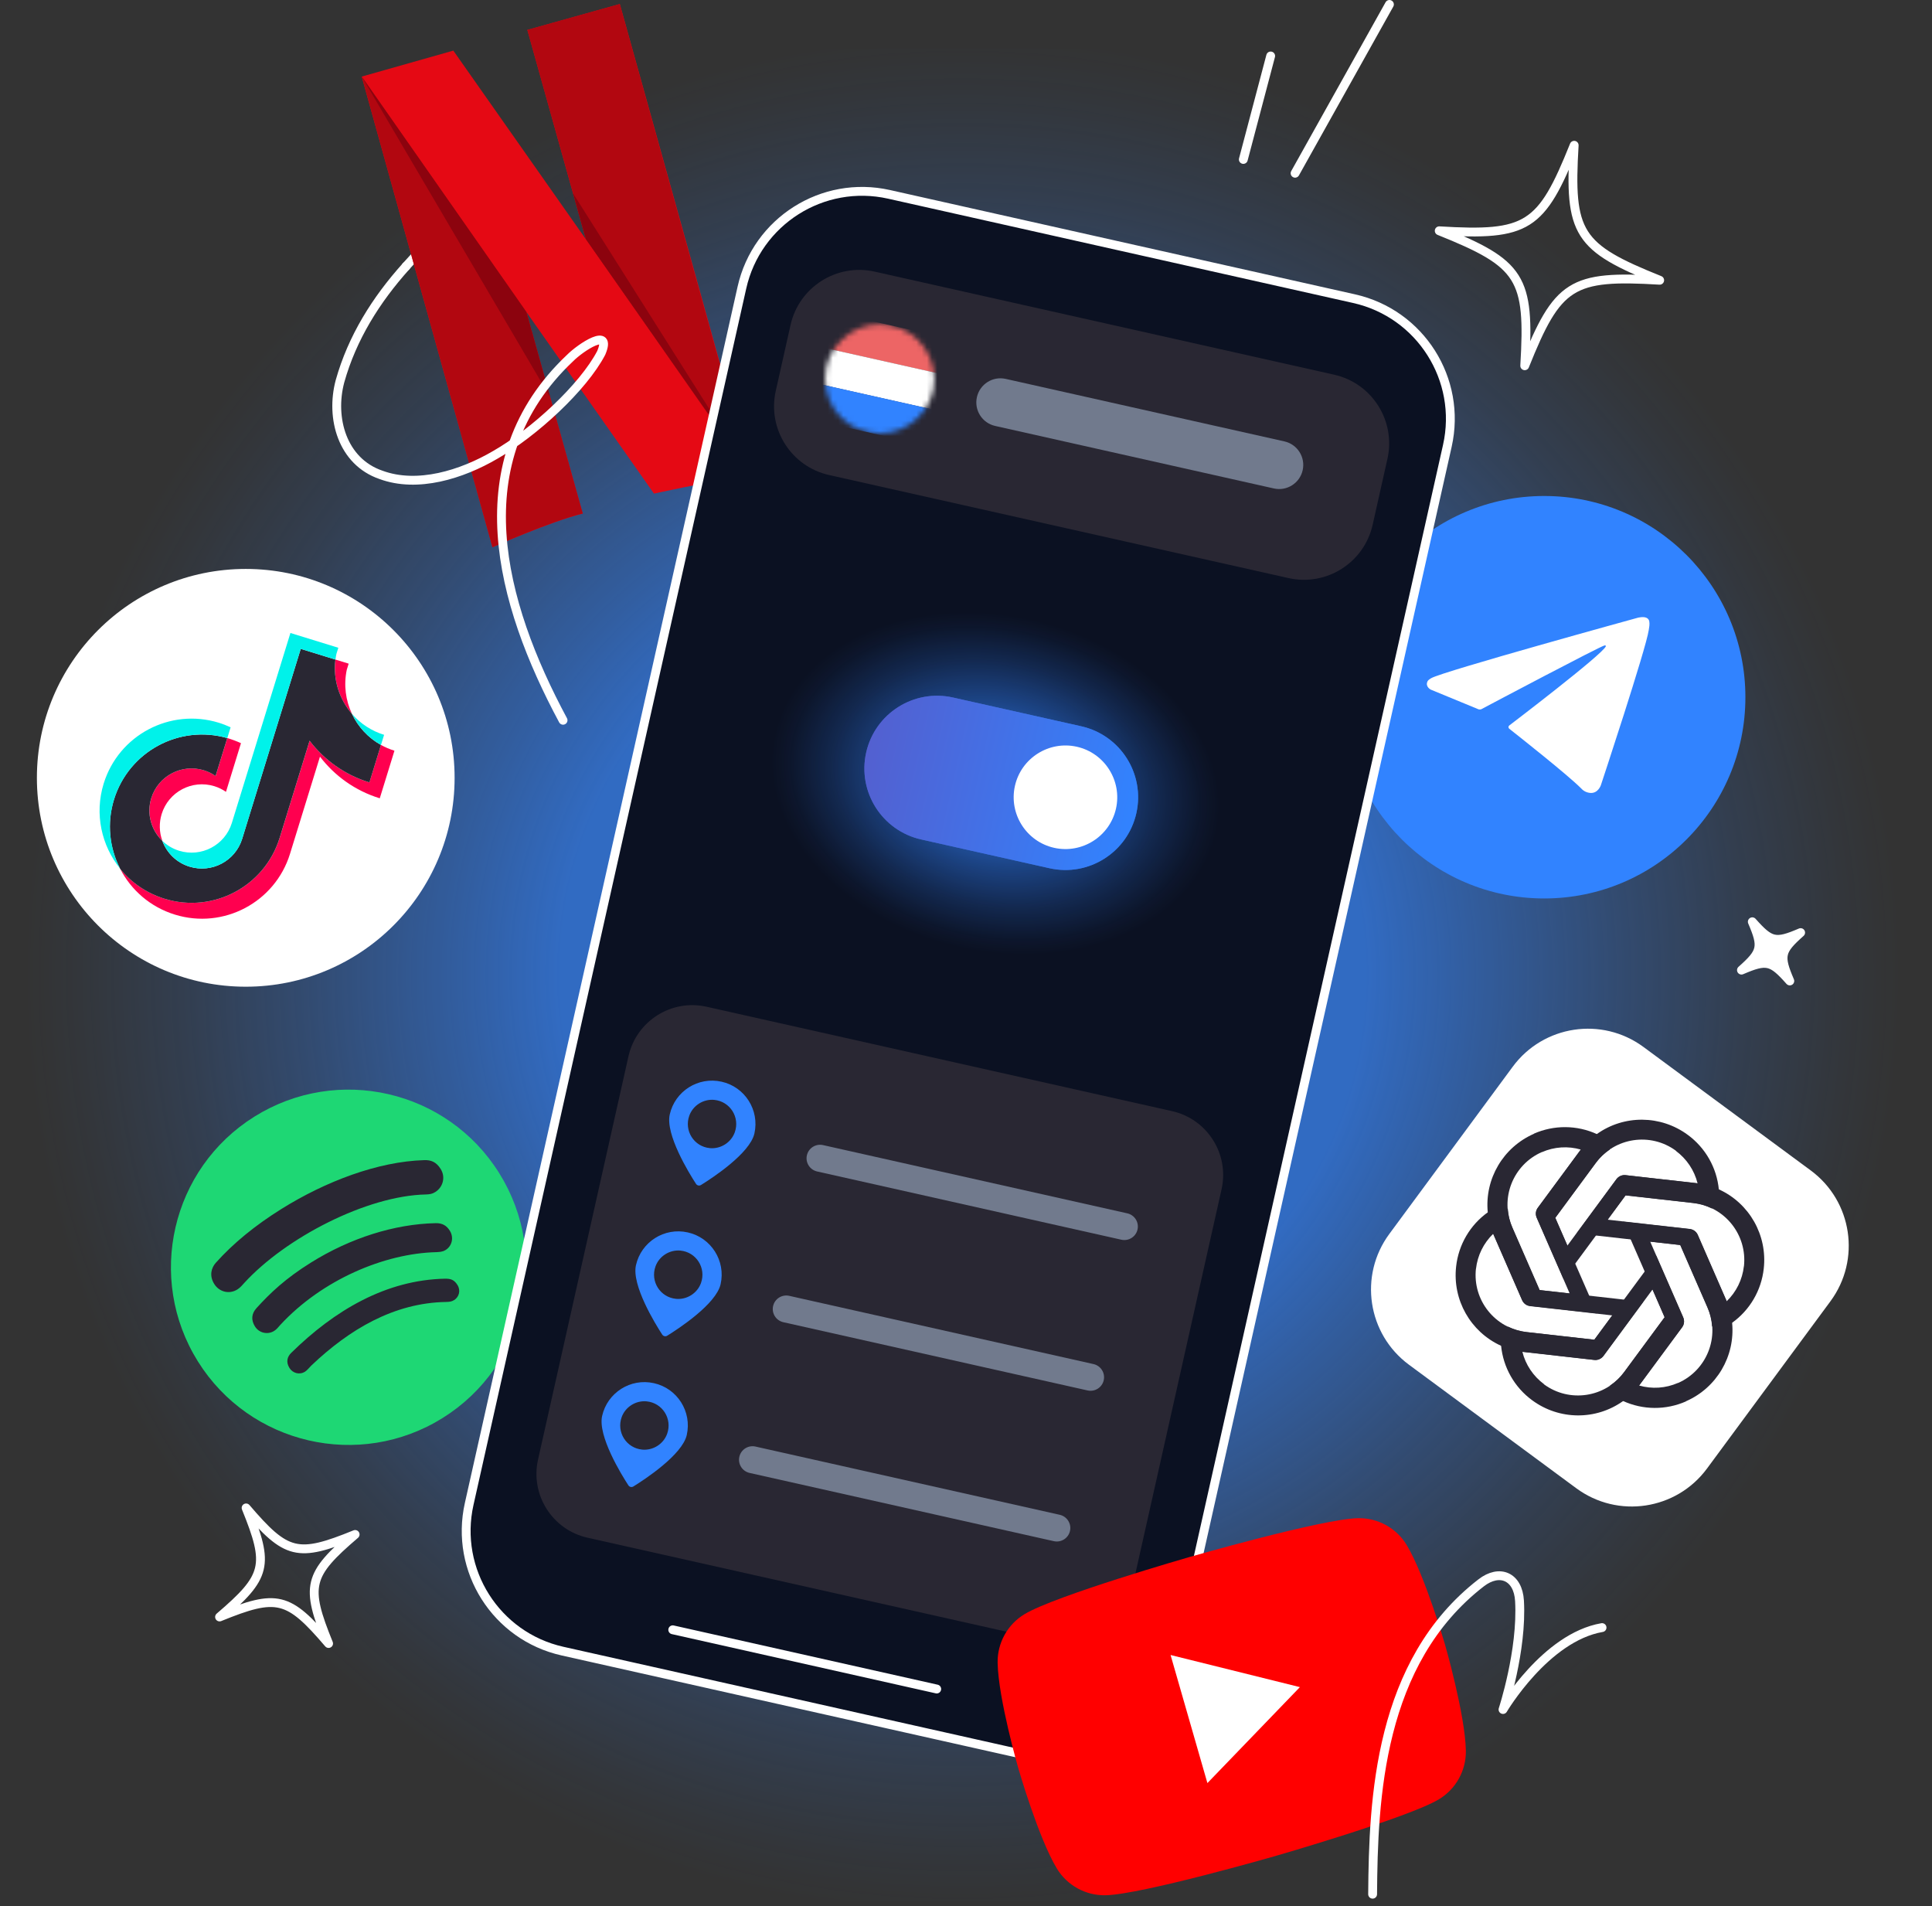 <svg width="370" height="365" viewBox="0 0 370 365" fill="none" xmlns="http://www.w3.org/2000/svg">
<rect x="0" y="0" width="370" height="365" fill="#333333" stroke="none"/>
<g clip-path="url(#clip0_10637_164)">
<g clip-path="url(#clip1_10637_164)">
<path d="M368.739 9.344H0V364.005H368.739V9.344Z" fill="url(#paint0_radial_10637_164)"/>
<path d="M346.781 224.124L314.749 200.482C306.792 194.609 295.58 196.298 289.707 204.255L266.065 236.288C260.192 244.245 261.882 255.457 269.839 261.33L301.871 284.972C309.828 290.845 321.04 289.155 326.913 281.198L350.555 249.166C356.428 241.208 354.739 229.997 346.781 224.124Z" fill="white"/>
<path d="M323.226 217.308C318.067 213.496 311.028 213.429 305.81 217.156L302.752 220.095L294.519 231.251C294.104 231.81 294.028 232.513 294.299 233.157L299.457 244.965L310.774 229.633L311.308 228.905L324.276 230.362C325.53 230.506 326.741 230.861 327.868 231.412L329.181 227.795C328.783 223.602 326.614 219.79 323.218 217.3L323.226 217.308ZM320.964 220.366H320.939C323.014 221.908 324.488 224.093 325.107 226.601C325.022 226.584 324.827 226.567 324.7 226.55L311.308 225.025C310.63 224.94 309.961 225.245 309.554 225.796L300.177 238.502L297.856 233.182L305.607 222.679C309.207 217.8 316.085 216.758 320.973 220.358L320.964 220.366Z" fill="#292733"/>
<path d="M337.779 242.916C338.499 236.537 335.034 230.413 329.206 227.753L325.132 226.576L311.35 225.026C310.664 224.95 310.012 225.238 309.588 225.788L301.948 236.165L320.88 238.299L321.778 238.401L326.996 250.362C327.504 251.522 327.8 252.75 327.885 253.996L331.671 253.326C335.102 250.887 337.321 247.1 337.779 242.916ZM333.992 242.484L333.975 242.459C333.687 245.025 332.527 247.388 330.663 249.184C330.638 249.1 330.553 248.93 330.511 248.812L325.132 236.453C324.861 235.826 324.276 235.394 323.582 235.318L307.886 233.547L311.325 228.88L324.293 230.345C330.316 231.023 334.653 236.453 333.984 242.492L333.992 242.484Z" fill="#292733"/>
<path d="M322.879 268.32C328.758 265.753 332.332 259.696 331.722 253.318L330.706 249.201L325.157 236.495C324.878 235.86 324.31 235.436 323.616 235.351L310.808 233.92L318.432 251.387L318.796 252.217L311.045 262.72C310.3 263.737 309.376 264.609 308.343 265.312L310.817 268.26C314.645 270.014 319.033 270.039 322.887 268.345L322.879 268.32ZM321.354 264.83V264.804C318.999 265.838 316.365 266.016 313.883 265.296C313.942 265.228 314.044 265.075 314.129 264.974L322.142 254.14C322.557 253.589 322.625 252.869 322.345 252.234L316.034 237.757L321.803 238.401L327.021 250.362C329.452 255.918 326.911 262.39 321.346 264.83H321.354Z" fill="#292733"/>
<path d="M293.426 268.124C298.585 271.936 305.624 272.003 310.842 268.276L313.9 265.337L322.133 254.181C322.548 253.622 322.625 252.919 322.354 252.275L317.195 240.467L305.878 255.799L305.344 256.527L292.376 255.07C291.122 254.926 289.911 254.571 288.784 254.02L287.471 257.637C287.869 261.83 290.038 265.642 293.435 268.132L293.426 268.124ZM295.688 265.057H295.713C293.638 263.516 292.164 261.33 291.546 258.823C291.63 258.84 291.825 258.857 291.952 258.874L305.344 260.398C306.022 260.483 306.691 260.178 307.098 259.628L316.475 246.921L318.796 252.241L311.045 262.745C307.445 267.624 300.567 268.666 295.679 265.066L295.688 265.057Z" fill="#292733"/>
<path d="M278.865 242.517C278.145 248.896 281.609 255.02 287.437 257.68L291.512 258.857L305.294 260.407C305.98 260.484 306.632 260.196 307.055 259.645L314.696 249.268L295.764 247.134L294.866 247.032L289.648 235.071C289.14 233.911 288.843 232.683 288.759 231.438L284.972 232.107C281.542 234.546 279.322 238.333 278.865 242.517ZM282.651 242.941L282.668 242.966C282.956 240.4 284.117 238.036 285.98 236.24C286.006 236.325 286.09 236.495 286.133 236.613L291.512 248.972C291.783 249.599 292.367 250.031 293.062 250.107L308.758 251.877L305.319 256.545L292.35 255.079C286.328 254.402 281.991 248.972 282.66 242.932L282.651 242.941Z" fill="#292733"/>
<path d="M293.765 217.104C287.886 219.671 284.312 225.728 284.921 232.106L285.938 236.223L291.486 248.929C291.766 249.564 292.333 249.988 293.028 250.072L305.836 251.504L298.212 234.037L297.848 233.207L305.599 222.704C306.344 221.687 307.267 220.815 308.301 220.111L305.827 217.164C301.998 215.41 297.611 215.385 293.756 217.079L293.765 217.104ZM295.29 220.594V220.62C297.645 219.586 300.279 219.408 302.761 220.128C302.702 220.196 302.6 220.349 302.515 220.45L294.502 231.284C294.087 231.835 294.019 232.555 294.299 233.19L300.609 247.667L294.841 247.023L289.623 235.062C287.192 229.506 289.733 223.034 295.298 220.594H295.29Z" fill="#292733"/>
<path d="M47.063 188.939C69.154 188.939 87.062 171.031 87.062 148.94C87.062 126.849 69.154 108.941 47.063 108.941C24.973 108.941 7.065 126.849 7.065 148.94C7.065 171.031 24.973 188.939 47.063 188.939Z" fill="url(#paint1_linear_10637_164)"/>
<path d="M61.277 144.884C64.073 148.543 67.995 151.406 72.73 152.863L75.542 143.749C74.644 143.469 73.78 143.105 72.958 142.647L70.748 149.822C66.012 148.365 62.09 145.502 59.295 141.843L53.56 160.444C50.689 169.745 40.821 174.963 31.511 172.092C28.038 171.024 25.133 168.974 23.007 166.348C25.099 170.423 28.775 173.676 33.493 175.133C42.803 178.004 52.671 172.786 55.543 163.485L61.277 144.892V144.884ZM67.41 136.701C66.199 134.134 65.792 131.186 66.411 128.247L66.775 127.078L64.242 126.299C63.759 130.128 64.971 133.897 67.41 136.701ZM31.096 161.02C30.486 159.369 30.444 157.556 30.961 155.87C32.273 151.618 36.788 149.229 41.049 150.542C41.846 150.788 42.591 151.152 43.277 151.626L46.149 142.308C45.301 141.919 44.429 141.588 43.531 141.334L41.295 148.585C40.609 148.111 39.863 147.747 39.067 147.501C34.806 146.188 30.291 148.577 28.978 152.829C28.047 155.836 28.978 158.979 31.096 161.02Z" fill="#FF004F"/>
<path d="M59.295 141.842C62.09 145.501 66.012 148.364 70.748 149.821L72.958 142.646C70.485 141.266 68.571 139.165 67.402 136.7C64.971 133.888 63.751 130.118 64.234 126.298L57.593 124.248L46.369 160.647C45.047 164.882 40.541 167.262 36.289 165.949C33.781 165.179 31.926 163.298 31.088 161.019C28.962 158.978 28.038 155.835 28.97 152.828C30.283 148.576 34.798 146.187 39.059 147.5C39.872 147.754 40.626 148.119 41.286 148.584L43.523 141.334C34.323 138.699 24.667 143.9 21.829 153.091C20.415 157.674 20.965 162.4 22.998 166.348C25.124 168.974 28.03 171.015 31.503 172.091C40.812 174.962 50.68 169.744 53.552 160.443L59.287 141.842H59.295Z" fill="#292733"/>
<path d="M72.958 142.646L73.56 140.707C71.171 139.978 69.045 138.589 67.41 136.7C68.596 139.216 70.536 141.291 72.967 142.646H72.958ZM64.242 126.298C64.284 125.934 64.352 125.569 64.428 125.205L64.793 124.036L55.619 121.207L44.395 157.606C43.074 161.841 38.567 164.221 34.315 162.908C33.07 162.527 31.977 161.867 31.096 161.019C31.935 163.298 33.79 165.179 36.297 165.949C40.549 167.262 45.047 164.891 46.377 160.647L57.601 124.248L64.242 126.298ZM43.531 141.333L44.166 139.267C43.429 138.928 42.676 138.631 41.905 138.394C32.595 135.523 22.727 140.741 19.855 150.041C18.06 155.878 19.44 161.926 23.015 166.339C20.982 162.383 20.431 157.665 21.846 153.082C24.675 143.9 34.332 138.699 43.54 141.325L43.531 141.333Z" fill="#00F2EA"/>
<path d="M317.847 53.663C300.931 52.646 298.305 54.315 292.003 70.037C293.019 53.12 291.351 50.495 275.629 44.192C292.545 45.209 295.171 43.54 301.473 27.818C300.457 44.734 302.125 47.36 317.847 53.663Z" stroke="white" stroke-width="1.694" stroke-linecap="round" stroke-linejoin="round"/>
<path d="M68.011 293.825C58.965 301.558 58.448 303.685 62.929 314.705C55.195 305.658 53.069 305.142 42.049 309.623C51.095 301.889 51.612 299.763 47.131 288.742C54.865 297.789 56.991 298.306 68.011 293.825Z" stroke="white" stroke-width="1.694" stroke-linecap="round" stroke-linejoin="round"/>
<path d="M342.768 187.838C339.278 183.907 338.338 183.696 333.509 185.762C337.44 182.272 337.652 181.332 335.585 176.504C339.075 180.434 340.015 180.646 344.843 178.579C340.913 182.069 340.701 183.009 342.768 187.838Z" fill="white" stroke="white" stroke-width="1.694" stroke-linecap="round" stroke-linejoin="round"/>
<path d="M48.732 213.81C32.807 223.755 27.953 244.754 37.898 260.687C47.843 276.612 68.842 281.466 84.775 271.521C100.7 261.576 105.554 240.577 95.609 224.644C85.665 208.711 64.665 203.865 48.732 213.81Z" fill="#1ED774"/>
<path d="M83.394 228.236C82.793 228.618 82.319 228.694 81.607 228.719C70.239 228.948 54.687 237.012 46.767 245.678C46.42 246.059 46.013 246.567 45.454 246.914C43.921 247.872 41.998 247.406 41.032 245.864C40.041 244.28 40.465 242.772 41.32 241.815C44.666 238.062 48.893 234.623 53.882 231.506C62.379 226.203 72.382 222.409 81.251 222.146C82.488 222.104 83.53 222.451 84.394 223.84C85.385 225.424 84.809 227.347 83.386 228.236H83.394ZM85.326 239.358C84.724 239.74 84.148 239.723 83.589 239.765C73.628 240.002 61.701 245.042 53.696 253.682C53.23 254.182 53.027 254.521 52.502 254.851C51.256 255.631 49.613 255.25 48.834 254.004C48.054 252.759 48.148 251.556 49.13 250.472C51.798 247.541 54.679 244.805 59.524 241.781C67.071 237.063 75.542 234.386 83.42 234.217C84.707 234.183 85.537 234.674 86.164 235.691C86.935 236.953 86.596 238.579 85.326 239.367V239.358ZM86.96 248.947C86.469 249.252 86.071 249.286 85.453 249.303C75.457 249.464 66.902 254.555 59.626 261.476C59.244 261.874 58.77 262.433 58.431 262.644C57.304 263.348 56.034 262.899 55.441 261.958C54.696 260.764 55.043 259.747 55.805 259.019C64.022 250.963 73.873 245.068 85.283 244.847C86.274 244.856 86.952 245 87.613 246.059C88.273 247.118 87.909 248.363 86.96 248.956V248.947Z" fill="#292733"/>
<path d="M99.184 32.781C90.645 38.406 84.639 43.344 77.753 51.002" stroke="white" stroke-width="1.694" stroke-linecap="round" stroke-linejoin="round"/>
<path d="M125.24 94.516L100.819 59.761L103.055 67.774C103.182 68.223 103.318 68.689 103.436 69.163L105.376 76.093C105.528 76.635 105.681 77.185 105.833 77.727L111.602 98.337C105.334 99.887 94.313 104.791 94.313 104.791L69.274 14.663L86.817 9.691L112.203 45.818L100.997 5.735L118.7 0.779L119.031 1.965L119.192 2.524L119.285 2.855L119.598 3.973L119.717 4.396C119.92 5.108 120.149 5.938 120.395 6.836C125.756 26.03 142.105 84.572 143.697 90.738L143.74 90.899C133.88 92.602 125.257 94.516 125.257 94.516H125.24Z" fill="#E50914"/>
<path d="M111.602 98.318C105.334 99.868 94.313 104.773 94.313 104.773L69.274 14.645L100.81 59.734V59.751L103.055 67.764L103.436 69.154L105.376 76.083L105.833 77.718L111.602 98.327V98.318Z" fill="#B20710"/>
<path d="M143.731 90.89L112.203 45.801L100.988 5.717L118.692 0.762L119.022 1.956L119.183 2.515L119.268 2.846L119.581 3.964L119.7 4.387L120.378 6.827L143.689 90.729L143.731 90.89Z" fill="#B20710"/>
<path d="M69.274 14.645L105.376 76.083L100.819 59.76L69.274 14.645Z" fill="#8C030E"/>
<path d="M143.689 90.729L109.738 37.008L112.203 45.8L143.689 90.729Z" fill="#8C030E"/>
<path d="M295.73 172.041C317.011 172.041 334.263 154.789 334.263 133.508C334.263 112.227 317.011 94.975 295.73 94.975C274.449 94.975 257.197 112.227 257.197 133.508C257.197 154.789 274.449 172.041 295.73 172.041Z" fill="#3183FF"/>
<path d="M283.151 135.82L274.011 132.051C274.011 132.051 272.927 131.509 273.367 130.509C273.461 130.306 273.621 130.137 274.096 129.857C276.281 128.569 313.663 118.286 313.663 118.286C313.663 118.286 314.713 118.015 315.306 118.294C315.602 118.413 315.814 118.684 315.856 118.998C315.899 119.277 315.907 119.557 315.873 119.828C315.848 120.065 315.806 120.285 315.755 120.641C315.255 124.199 306.581 150.365 306.581 150.365C306.581 150.365 306.064 151.898 304.641 151.839C303.93 151.805 303.269 151.491 302.803 150.958C300.194 148.349 291.054 141.132 289.038 139.539C288.945 139.463 288.894 139.353 288.886 139.234C288.869 139.082 289.047 138.912 289.047 138.912C289.047 138.912 306.971 125.283 307.538 123.75C307.581 123.631 307.454 123.563 307.276 123.597C306.132 123.919 285.87 134.643 283.634 135.829C283.473 135.863 283.312 135.863 283.159 135.829L283.151 135.82Z" fill="white"/>
<path d="M142.076 55.074L89.845 287.977C86.994 300.69 94.989 313.307 107.702 316.158L196.762 336.131C209.475 338.982 222.093 330.987 224.944 318.274L277.175 85.371C280.026 72.657 272.031 60.04 259.318 57.189L170.258 37.217C157.544 34.365 144.927 42.36 142.076 55.074Z" fill="url(#paint2_radial_10637_164)"/>
<path d="M233.061 159.853C237.156 141.594 221.536 122.544 198.173 117.305C174.81 112.065 152.551 122.62 148.456 140.88C144.361 159.139 159.981 178.189 183.344 183.428C206.707 188.668 228.966 178.113 233.061 159.853Z" fill="url(#paint3_radial_10637_164)"/>
<path d="M120.36 202.259L103.042 279.482C101.527 286.234 105.773 292.934 112.525 294.449L201.659 314.438C208.411 315.952 215.111 311.706 216.625 304.955L233.943 227.731C235.457 220.979 231.212 214.279 224.46 212.765L135.326 192.775C128.574 191.261 121.874 195.507 120.36 202.259Z" fill="#292733"/>
<path d="M259.326 57.19L170.266 37.217C157.553 34.366 144.935 42.361 142.084 55.074L89.854 287.977C87.003 300.69 94.997 313.308 107.711 316.159L196.771 336.131C209.484 338.982 222.101 330.988 224.952 318.274L277.183 85.371C280.034 72.658 272.039 60.041 259.326 57.19Z" stroke="white" stroke-width="1.694" stroke-linecap="round" stroke-linejoin="round"/>
<path d="M128.84 312.078C145.688 315.856 162.545 319.634 179.393 323.42" stroke="white" stroke-width="1.694" stroke-linecap="round" stroke-linejoin="round"/>
<path d="M255.503 71.747L167.51 52.013C160.242 50.384 153.03 54.954 151.4 62.221L148.568 74.851C146.938 82.118 151.508 89.33 158.775 90.96L246.769 110.694C254.037 112.323 261.249 107.753 262.879 100.486L265.711 87.856C267.341 80.589 262.771 73.377 255.503 71.747Z" fill="#292733"/>
<path d="M245.982 84.522L192.604 72.551C190.116 71.993 187.647 73.558 187.089 76.046C186.531 78.534 188.096 81.003 190.584 81.561L243.962 93.531C246.45 94.089 248.919 92.525 249.477 90.037C250.035 87.549 248.47 85.08 245.982 84.522Z" fill="#717A8D"/>
<mask id="mask0_10637_164" style="mask-type:luminance" maskUnits="userSpaceOnUse" x="158" y="62" width="21" height="22">
<path d="M168.474 83.013C174.247 83.013 178.927 78.333 178.927 72.56C178.927 66.787 174.247 62.107 168.474 62.107C162.701 62.107 158.022 66.787 158.022 72.56C158.022 78.333 162.701 83.013 168.474 83.013Z" fill="white"/>
</mask>
<g mask="url(#mask0_10637_164)">
<path d="M190.351 66.741L153.95 58.578L152.421 65.397L188.822 73.56L190.351 66.741Z" fill="#ED6565"/>
<path d="M188.823 73.544L152.422 65.381L150.893 72.2L187.294 80.363L188.823 73.544Z" fill="white"/>
<path d="M187.297 80.339L150.896 72.176L149.367 78.995L185.768 87.158L187.297 80.339Z" fill="#3183FF"/>
</g>
<path d="M138.183 207.126C133.711 206.118 129.263 208.939 128.264 213.411C127.408 217.223 131.932 224.601 133.295 226.694C133.507 227.015 133.931 227.109 134.253 226.905C136.379 225.592 143.621 220.857 144.477 217.045C145.485 212.573 142.664 208.126 138.192 207.126H138.183ZM135.947 219.849C132.906 219.561 130.974 216.512 132.008 213.632C132.711 211.675 134.71 210.413 136.777 210.608C139.818 210.896 141.749 213.945 140.716 216.825C140.013 218.782 138.014 220.044 135.938 219.849H135.947Z" fill="#3183FF"/>
<path d="M215.887 232.334L157.624 219.268C156.227 218.955 154.841 219.832 154.528 221.226C154.216 222.621 155.094 224.005 156.491 224.319L214.754 237.385C216.151 237.698 217.537 236.821 217.85 235.427C218.163 234.032 217.284 232.648 215.887 232.334Z" fill="#717A8D"/>
<path d="M131.711 235.986C127.239 234.978 122.792 237.798 121.792 242.271C120.937 246.083 125.46 253.461 126.824 255.553C127.036 255.875 127.459 255.968 127.781 255.765C129.907 254.452 137.15 249.717 138.005 245.905C139.013 241.432 136.192 236.985 131.72 235.986H131.711ZM129.475 248.709C126.434 248.421 124.503 245.371 125.536 242.491C126.239 240.534 128.238 239.272 130.305 239.467C133.346 239.755 135.278 242.805 134.244 245.685C133.541 247.641 131.542 248.903 129.467 248.709H129.475Z" fill="#3183FF"/>
<path d="M209.415 261.198L151.152 248.132C149.755 247.818 148.369 248.695 148.057 250.09C147.744 251.484 148.623 252.869 150.019 253.182L208.283 266.248C209.679 266.561 211.065 265.685 211.378 264.29C211.691 262.895 210.812 261.511 209.415 261.198Z" fill="#717A8D"/>
<path d="M125.231 264.855C120.759 263.847 116.312 266.667 115.312 271.14C114.457 274.952 118.98 282.33 120.344 284.422C120.555 284.744 120.979 284.837 121.301 284.634C123.427 283.321 130.67 278.586 131.525 274.774C132.533 270.301 129.712 265.854 125.24 264.855H125.231ZM122.995 277.578C119.954 277.29 118.023 274.24 119.056 271.36C119.759 269.403 121.758 268.141 123.825 268.336C126.866 268.624 128.797 271.674 127.764 274.554C127.061 276.51 125.062 277.773 122.987 277.578H122.995Z" fill="#3183FF"/>
<g opacity="0.7">
<path d="M182.516 133.566C175.011 131.883 167.563 136.602 165.88 144.107C164.197 151.612 168.916 159.06 176.421 160.743L200.986 166.252C208.49 167.935 215.939 163.215 217.621 155.71C219.304 148.206 214.585 140.758 207.08 139.075L182.516 133.566Z" fill="url(#paint4_linear_10637_164)"/>
</g>
<path d="M202.952 290.059L144.689 276.993C143.292 276.68 141.906 277.556 141.593 278.951C141.28 280.345 142.159 281.73 143.556 282.043L201.819 295.109C203.216 295.422 204.602 294.546 204.915 293.151C205.227 291.757 204.349 290.372 202.952 290.059Z" fill="#717A8D"/>
<path d="M182.516 133.566C175.011 131.883 167.563 136.602 165.88 144.107C164.197 151.612 168.916 159.06 176.421 160.743L200.986 166.252C208.49 167.935 215.939 163.215 217.621 155.71C219.304 148.206 214.585 140.758 207.08 139.075L182.516 133.566Z" fill="url(#paint5_linear_10637_164)"/>
<path d="M201.875 162.343C196.538 161.148 193.175 155.829 194.369 150.492C195.564 145.156 200.883 141.793 206.22 142.987C211.557 144.181 214.919 149.501 213.725 154.838C212.531 160.174 207.211 163.537 201.875 162.343Z" fill="white"/>
<path d="M269.403 295.857C267.446 292.604 263.889 290.639 260.094 290.707C253.224 290.834 227.659 298.186 227.659 298.186C227.659 298.186 202.086 305.539 196.207 309.088C192.955 311.045 190.989 314.603 191.057 318.398C191.184 325.267 195.013 338.575 195.013 338.575C195.013 338.575 198.842 351.882 202.383 357.761C204.339 361.014 207.897 362.979 211.692 362.911C218.562 362.784 244.126 355.432 244.126 355.432C244.126 355.432 269.699 348.071 275.578 344.53C278.831 342.573 280.796 339.015 280.728 335.22C280.601 328.351 276.773 315.043 276.773 315.043C276.773 315.043 272.935 301.736 269.403 295.857Z" fill="#FF0000"/>
<path d="M231.234 341.429L248.946 323.056L224.178 316.906L231.234 341.437V341.429Z" fill="white"/>
<path d="M77.753 51.01C72.01 57.405 67.452 64.656 65.106 73.025C63.234 80.073 65.555 88.383 72.95 90.924C79.955 93.516 88.418 90.865 94.855 87.095C102.276 82.86 111.678 74.194 115.143 67.57C117.294 62.488 111.195 66.52 109.162 68.57C88.299 88.264 95.753 115.43 107.832 137.919" stroke="white" stroke-width="1.694" stroke-linecap="round" stroke-linejoin="round"/>
<path d="M262.872 362.709C263.008 344.463 264.016 318.289 283.651 303.092C287.192 300.348 290.732 301.855 291.003 306.531C291.554 316.061 287.844 327.344 287.844 327.344C287.844 327.344 295.993 313.52 306.81 311.656" stroke="white" stroke-width="1.694" stroke-linecap="round" stroke-linejoin="round"/>
<path d="M238.112 30.53C239.857 23.923 241.602 17.324 243.347 10.717" stroke="white" stroke-width="1.694" stroke-linecap="round" stroke-linejoin="round"/>
<path d="M248.023 33.172C254.046 22.397 260.068 11.622 266.091 0.848" stroke="white" stroke-width="1.694" stroke-linecap="round" stroke-linejoin="round"/>
</g>
</g>
<defs>
<radialGradient id="paint0_radial_10637_164" cx="0" cy="0" r="1" gradientUnits="userSpaceOnUse" gradientTransform="translate(184.365 186.678) scale(180.884 180.884)">
<stop offset="0.43" stop-color="#3183FF" stop-opacity="0.7"/>
<stop offset="0.54" stop-color="#3183FF" stop-opacity="0.53"/>
<stop offset="0.7" stop-color="#3183FF" stop-opacity="0.3"/>
<stop offset="0.83" stop-color="#3183FF" stop-opacity="0.14"/>
<stop offset="0.94" stop-color="#3183FF" stop-opacity="0.04"/>
<stop offset="1" stop-color="#3183FF" stop-opacity="0"/>
</radialGradient>
<linearGradient id="paint1_linear_10637_164" x1="8.843" y1="137.191" x2="85.288" y2="160.767" gradientUnits="userSpaceOnUse">
<stop stop-color="white"/>
<stop offset="1" stop-color="white"/>
</linearGradient>
<radialGradient id="paint2_radial_10637_164" cx="0" cy="0" r="1" gradientUnits="userSpaceOnUse" gradientTransform="translate(-160.162 152.799) rotate(12.64) scale(622.683 622.683)">
<stop stop-color="#2A4489"/>
<stop offset="0.16" stop-color="#0B1122"/>
<stop offset="0.53" stop-color="#0B1122"/>
<stop offset="0.83" stop-color="#0B1122"/>
<stop offset="1" stop-color="#2A4489"/>
</radialGradient>
<radialGradient id="paint3_radial_10637_164" cx="0" cy="0" r="1" gradientUnits="userSpaceOnUse" gradientTransform="translate(190.626 150.015) rotate(12.89) scale(43.463 32.163)">
<stop stop-color="#3183FF"/>
<stop offset="0.21" stop-color="#3183FF" stop-opacity="0.75"/>
<stop offset="0.5" stop-color="#3183FF" stop-opacity="0.43"/>
<stop offset="0.73" stop-color="#3183FF" stop-opacity="0.2"/>
<stop offset="0.91" stop-color="#3183FF" stop-opacity="0.05"/>
<stop offset="1" stop-color="#3183FF" stop-opacity="0"/>
</radialGradient>
<linearGradient id="paint4_linear_10637_164" x1="165.88" y1="144.107" x2="217.621" y2="155.71" gradientUnits="userSpaceOnUse">
<stop stop-color="#5360D0"/>
<stop offset="1" stop-color="#3183FF"/>
</linearGradient>
<linearGradient id="paint5_linear_10637_164" x1="165.88" y1="144.107" x2="217.621" y2="155.71" gradientUnits="userSpaceOnUse">
<stop stop-color="#5360D0"/>
<stop offset="1" stop-color="#3183FF"/>
</linearGradient>
<clipPath id="clip0_10637_164">
<rect width="369.324" height="364.241" fill="white"/>
</clipPath>
<clipPath id="clip1_10637_164">
<rect width="368.739" height="364.013" fill="white"/>
</clipPath>
</defs>
</svg>
